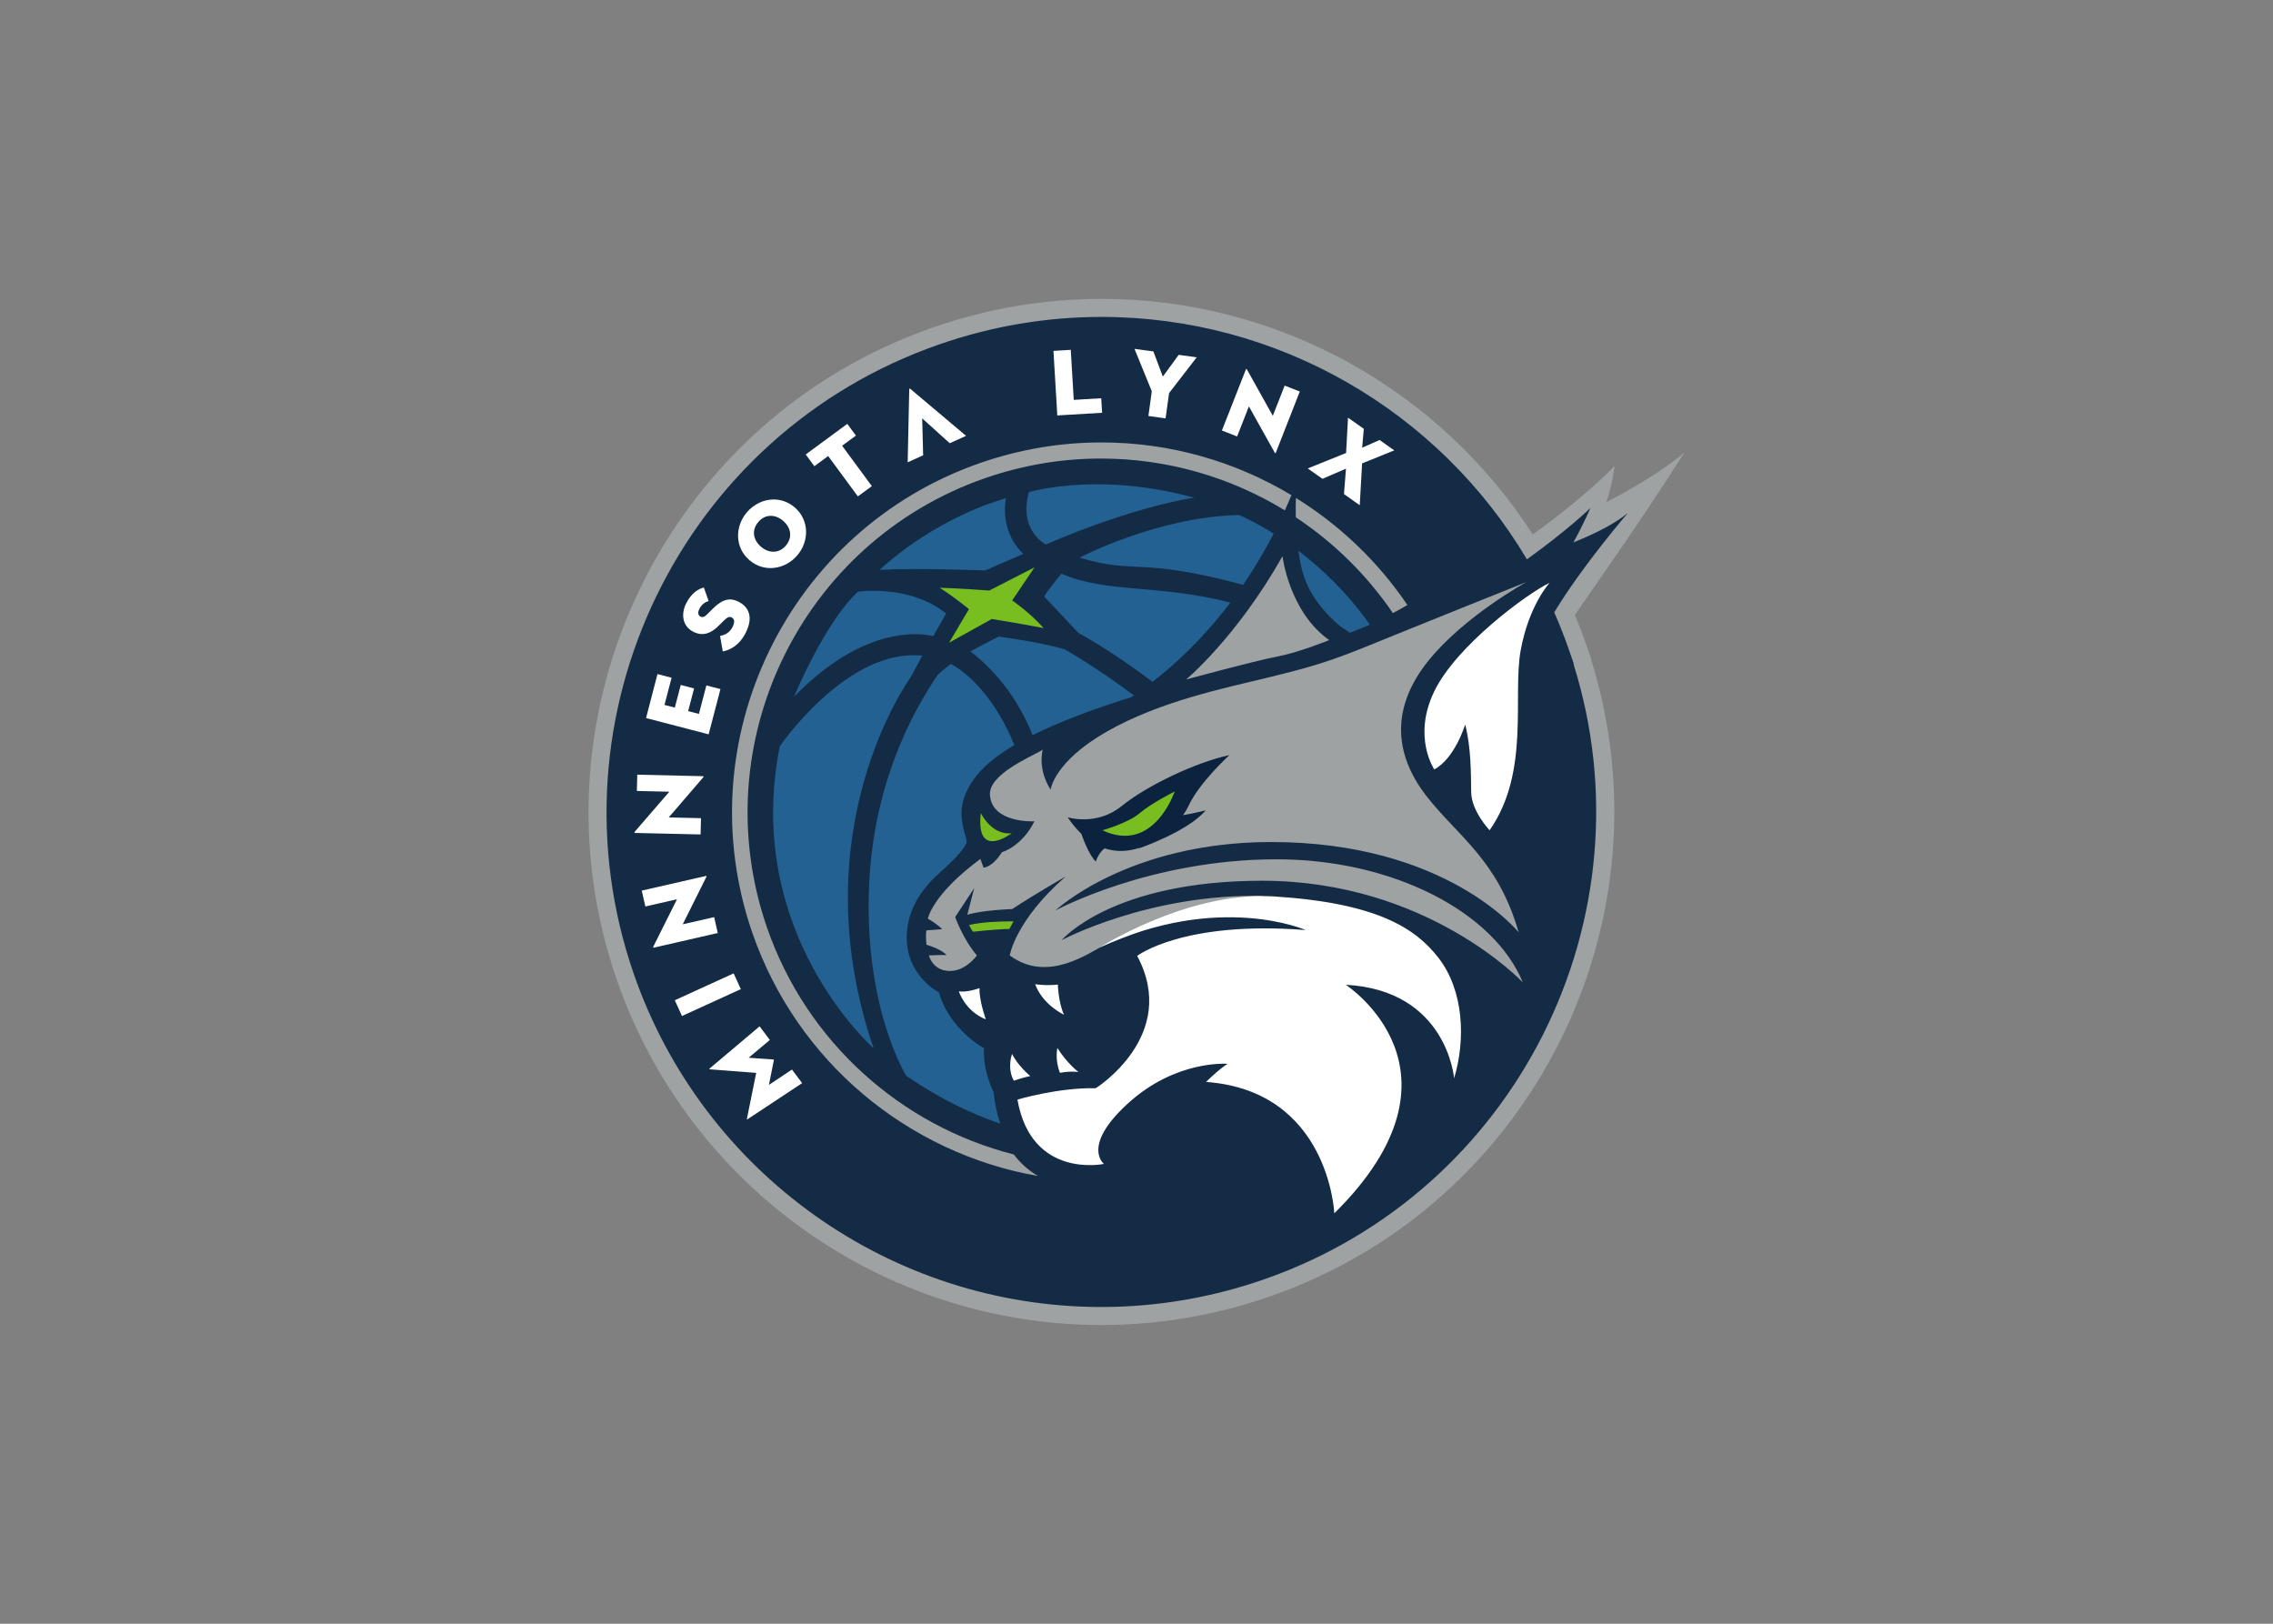 <svg clip-rule="evenodd" fill-rule="evenodd" stroke-linejoin="round" stroke-miterlimit="2" viewBox="0 0 560 400" xmlns="http://www.w3.org/2000/svg"><rect x="0" y="0" width="560" height="400" fill="#808080" stroke="none"/><g fill-rule="nonzero" transform="matrix(1.412 0 0 1.412 143.613 72.193)"><path d="m175.92 63.799-.907-2.625c-.59-1.7-1.245-3.364-1.929-5.01 4.199-6.16 10.416-14.755 19.15-28.388 0 0-3.83 3.583-13.64 8.708.615-1.93 1.111-4.021 1.434-6.31 0 0-5.136 5.405-14.298 11.933-16.216-25.194-44.388-41.09-75.253-41.09-9.976 0-19.85 1.673-29.352 4.973-46.608 16.182-71.365 67.274-55.191 113.89 12.508 35.986 46.48 60.164 84.54 60.164 9.974 0 19.853-1.674 29.36-4.975 45.721-15.878 70.412-65.346 56.052-111.23l.032-.042" fill="#9ea2a2"/><path d="m172.91 64.736-.876-2.532c-.767-2.212-1.623-4.378-2.555-6.495 4.888-8.123 12.842-17.329 12.842-17.329-2.38 1.937-5.727 3.604-9.489 5.12 1.024-1.864 2.021-3.86 2.969-6.003 0 0-3.911 3.806-11.033 8.919-.022.008-.045.015-.068.022-15.34-25.824-43.386-42.274-74.221-42.274h-.001c-9.626 0-19.15 1.614-28.318 4.798-44.975 15.612-68.862 64.912-53.262 109.89 12.066 34.72 44.842 58.045 81.561 58.045 9.625 0 19.154-1.615 28.328-4.799 44.111-15.319 67.931-63.046 54.078-107.31l.032-.041" fill="#0c2340" fill-opacity=".94"/><path d="m90.472 26.062c-7.181 0-14.293 1.203-21.139 3.58-33.571 11.657-51.402 48.458-39.75 82.039 7.772 22.36 27.057 38.38 49.808 42.36-1.605-.96-3.045-2.19-4.193-3.75-19.742-5.03-36.154-19.66-43.058-39.53-11.144-32.12 5.911-67.315 38.019-78.463 6.547-2.275 13.348-3.426 20.219-3.426 11.597 0 22.637 3.261 32.097 9.039.39-.866.78-1.747 1.15-2.65-9.79-5.885-21.19-9.199-33.153-9.199zm33.933 9.681c-.03.961-.05 2.109-.02 3.381 6.63 4.39 12.4 10.052 16.94 16.713.8-.431 1.6-.864 2.37-1.312.06-.033.11-.061.16-.092h.01c-5.13-7.582-11.79-13.932-19.46-18.69zm-2.34 10.176c-8.03 14.204-16.82 21.504-16.82 21.504s11.94-3.257 15.8-3.98c3.86-.725 9.17-2.895 9.17-2.895-7-4.946-8.15-14.629-8.15-14.629zm42.57 4.494s-19.86 7.962-27.34 11.018-10.78 3.941-18.02 5.711c-7.24 1.769-18.58 4.063-27.868 9.371-9.288 5.307-9.795 10.131-9.795 10.131-2.358-3.664-1.383-6.955-1.383-6.955-2.292 1.328-9.451 4.303-9.209 7.883.336 4.985 7.764 4.591 7.764 4.591-2.25 4.471-5.672 5.381-5.672 5.381-1.689 2.697-3.213 2.697-3.213 2.697-.157-.441-.547-1.511-.547-1.511-8.464 6.251-9.168 10.431-9.168 10.431 1.447.76 2.514 1.82 2.514 1.82-.592.05-2.756.21-2.756.21-.181.84 0 2.5 0 2.5 2.836.87 3.498 1.81 3.498 1.81-.603-.06-3.074.06-3.074.06s.603 2.59 3.498 2.71 4.885-2.71 4.885-2.71c-2.413-2.78-3.799-6.7-3.799-6.7l3.332-5.05c-.347 1.28-1.213 4.65-1.213 4.65 2.784-.84 7.834-.99 7.834-.99 4.221-2.77 9.334-5.68 9.334-5.68-8.822 7.7-9.758 13.77-9.758 13.77 6.636 4.95 13.985-.58 16.528-1.81 0 0 8.567-3.38 12.548-4.71 3.98-1.32 15.32-3.86 15.32-3.86-20.027-.48-35.349 7.72-35.349 7.72s8.688-10.37 34.989-10.37c28.83 0 45.48 17.73 45.48 17.73-5.07-12.3-22.68-21.471-42.95-21.471-22.196 0-38.605 8.931-38.605 8.931s12.668-11.946 37.645-11.946c30.64 0 43.19 15.766 43.19 15.766-3.62-12.711-10.78-16.892-16.17-23.889-5.86-7.61-5.87-15.684.4-23.485 6.27-7.802 17.13-13.754 17.13-13.754z" fill="#9ea2a2"/><path d="m90.194 33.366c-7.632-.061-12.375 1.36-12.375 1.36-1.876 6.756 2.959 9.135 2.959 9.135 15.803-6.81 25.877-8.157 25.877-8.157-6.26-1.73-11.881-2.301-16.461-2.338zm-16.363 2.415c-13.346 3.944-22.039 12.517-22.039 12.517 6.522-.376 18.412.098 18.412.098 1.484-.655 6.633-2.899 6.633-2.899-4.354-4.173-3.006-9.716-3.006-9.716zm40.674 2.947c-14.22.282-27.846 7.426-27.846 7.426 9.955 3.016 10.25-.177 28.536 4.752 1.84-2.693 3.64-5.664 5.33-8.938-3.57-2.242-6.02-3.24-6.02-3.24zm10.33 6.232c.15 1.082.34 2.162.6 3.203 1.09 4.478 4.14 7.835 6.75 10.004.58.37 1.12.738 1.65 1.108 1.3-.501 2.44-.97 3.47-1.422-3.97-5.647-8.5-9.872-12.47-12.893zm-41.338 3.99s-2.46 2.924-3.006 4.006c0 0 4.862 5.123 5.961 6.346 0 0 5.419 2.833 12.939 8.529 4.034-3.131 8.874-7.627 13.574-13.828-12.58-3.244-21.7-1.605-29.468-5.053zm-32.304 2.999c-1.919-.039-3.187.146-3.187.146-5.874 5.416-11.162 18.326-11.162 18.326 13.52-13.925 24.275-10.551 24.275-10.551.505-.903 2.252-3.968 2.252-3.968-3.969-3.202-8.978-3.889-12.178-3.953zm21.368 7.982c-.657.281-4.936 2.576-4.936 2.576 5.199 4.095 8.574 9.025 10.842 14.627 4.078-2.039 9.617-4.253 17.238-6.639.145-.095.292-.198.44-.298-7.011-5.222-12.061-8.024-12.061-8.024-3.845-1.217-11.523-2.242-11.523-2.242zm-14.569 3.254c-12.64-.245-23.64 15.894-23.64 15.894-6.508 32.582 16.363 52.672 16.363 52.672-13.019-38.175 6.467-64.703 6.467-64.703.28-.554 2.039-3.787 2.039-3.787-.411-.043-.821-.068-1.229-.076zm6.188 1.531c-.679.452-2.321 1.928-2.321 1.928-2.501 3.875-11.345 16.955-11.968 37.787-.624 20.82 6.537 32.14 6.537 32.14 5.881 4.04 11.457 6.65 16.394 8.35-.543-1.6-.96-3.42-1.17-5.52 0 0-1.871-3.55-1.685-7.67 0 0-5.986-3.18-7.856-9.73 0 0-5.613-2.81-5.613-9.54 0-6.74 5.175-10.79 6.547-12.04 1.372-1.245 3.404-3.26 3.871-4.474.075-.197.029-.51-.07-.909-.239-.678-.418-1.349-.526-2.007-.334-1.529-.501-3.507.467-5.704.981-2.222 2.729-5.064 8.494-8.468-4.589-11.209-11.101-14.143-11.101-14.143z" fill="#236192"/><path d="m96.241 9.734 3.02 7.396-.592 4.32 2.996.413.61-4.407 4.82-6.242-3.14-.432-2.77 3.795-1.647-4.394zm-11.119.171-3.02.184.672 11.264 7.817-.467-.153-2.535-4.795.287zm30.633 3.34c-.04.001-.07.039-.08.086l-4.18 10.649 2.65 1.037 2.06-5.24 4.48 8.015c.11.205.18.175.22.053l4.18-10.666-2.64-1.035-2.07 5.269-4.48-8.027c-.05-.103-.1-.141-.14-.141zm-58.758 3.428c-.034.016-.057.057-.057.119l-.273 12.735 2.699-1.221-.168-6.447 4.811 4.341 2.847-1.287-9.732-8.203c-.047-.043-.093-.052-.127-.037zm76.498 5.067-.33 6.164-6.69 2.693 2.56 1.812 4.11-1.773-.35 4.432 2.75 1.947.41-7.297 5.61-2.269-2.56-1.815-3.04 1.35.29-3.295zm-87.367 1.082-7.252 5.341 1.508 2.047 2.408-1.777 5.185 7.045 2.436-1.795-5.186-7.045 2.411-1.772zm-12.972 13.193c-1.693.039-3.359.84-4.549 2.234-2.111 2.478-2.126 6.155.461 8.362 2.587 2.209 6.23 1.622 8.34-.856 2.112-2.48 2.113-6.17-.471-8.377-1.133-.965-2.464-1.394-3.781-1.363zm-.436 2.851c.76-.017 1.534.289 2.209.866 1.35 1.152 1.713 2.878.487 4.322-1.228 1.439-2.992 1.359-4.342.205-1.353-1.151-1.702-2.871-.473-4.312.616-.722 1.36-1.063 2.119-1.081zm135.97 11.668c-3.98 1.93-16.28 10.98-20.14 18.942s0 13.631 0 13.631c3.62-1.931 5.39-7.842 5.39-7.842 1.05 4.101 1 8.567 1.05 11.846.05 3.278 3.21 6.613 3.21 6.613 7.11-10.135 3.98-23.406 5.42-31.367 1.45-7.962 5.07-11.823 5.07-11.823zm-147.59.838c-.994.24-2.175.984-3.08 2.762-.911 1.791-.727 3.953 1.254 4.963 1.659.84 3.072.255 4.311-.961l1-.984c.564-.555.935-.778 1.363-.557.562.286.555.882.148 1.682-.509 1.007-1.307 1.366-2.164 1.545l.469 2.699c1.149-.199 2.839-.962 3.992-3.229 1.36-2.665.616-4.498-1.232-5.439-1.422-.719-2.732-.527-4.424 1.146l-1.121 1.108c-.411.406-.719.533-1.102.338-.399-.205-.529-.682-.199-1.33.409-.804.973-1.188 1.617-1.383zm-8.088 15.1-1.994 7.672 10.918 2.842 2.063-7.895-2.459-.637-1.297 4.967-1.881-.486 1.035-3.957-2.33-.606-1.031 3.953-1.801-.468 1.238-4.742zm-3.528 17.553-.068 2.841 5.664.129-6.014 6.961c-.151.18-.069.23.029.235l11.438.263.068-2.841-5.627-.129 5.989-6.961c.157-.179.107-.231-.028-.233zm11.943 17.676-11.162 2.55.633 2.77 5.518-1.26-4.112 8.22c-.104.21-.012.24.084.22l11.143-2.55-.631-2.77-5.482 1.25 4.091-8.21c.108-.22.049-.25-.082-.22zm97.649 3.51c-14.5-.27-28.922 8.98-28.922 8.98 20.832-9.73 35.952-3.06 35.952-3.06-21.39-1.68-29.397 4.51-29.397 4.51 7.437 13.91-7.233 23.09-7.233 23.09-6.468-.16-13.658 1.98-13.658 1.98 2.432 13.93 15.092 11.22 15.092 11.22s-4.015-3.08 4.189-10.55c8.397-7.66 17.377-6.91 17.377-6.91-1.81 1.19-3.74 3.16-3.74 3.16 21.47 1.57 22.37 22.92 22.37 22.92 25.16-24.87 2-39.87 2-39.87 17.7.95 18.9 16.32 18.9 16.32 2.01-6.63 1.76-15.25-2.74-21.04-3.99-5.13-10.7-9.57-28.79-10.7-.47-.03-.94-.04-1.4-.05zm-92.778 13.48-10.265 4.69 1.258 2.75 10.265-4.69zm52.606 1.89c1.34 3.63 5.039 5.33 5.039 5.33-.982-2.09-1.076-5.27-1.076-5.27-2.057.25-3.963-.06-3.963-.06zm-9.695.68s-2.182.81-3.618.56c0 0 1.064 3.43 4.711 4.9 0 0-1.218-3.4-1.093-5.46zm-38.381 6.67-8.733 7.37c-.081.08-.03.12.079.13l8.062.62-1.617 7.98c-.03.11-.002.17.103.11l9.53-6.3-1.774-2.37-4.025 2.68.863-4.32c.013-.08-.016-.11-.088-.12l-4.31-.3 3.695-3.1zm51.959 3.78s-.482 2.03.453 4.33c0 0 1.658-.34 3.23-.14 0 0-1.982-1.48-3.683-4.19zm-7.905 1.03s-.935 2.43.299 4.67c0 0 2.003-.67 2.879-.8 0 0-2.179-1.81-3.178-3.87z" fill="#fff"/><path d="m93.982 89.511c4.38-3.548 12.859-7.62 18.825-8.902 0 0-5.328 4.833-7.213 9.01-.198.438-.5.942-.884 1.473 1.777-.293 3.948-.843 3.948-.843-3.176 3.794-11.998 6.767-11.998 6.767.173-.059.367-.157.569-.271-1.947.668-4.07.845-6.207.133-1.142.896-1.536 2.315-1.536 2.315-1.201-1.213-2.231-4.019-2.52-4.854-.813-.781-1.614-1.734-2.392-2.886 0 0 5.031 1.606 9.409-1.942" fill="#0c233f"/><path d="m78.802 47.851-7.901 4.049s-5.676-.422-8.66-.483c2.733 1.732 5.117 3.731 5.117 3.731l-3.461 5.847 7.452-4.132s4.727.755 9.033 1.589c-2.48-2.783-5.483-4.832-5.483-4.832zm24.443 39.119s-4.053 2.018-6.088 3.764c-2.032 1.748-6.519 2.994-6.519 2.994 8.975 4.207 12.607-6.758 12.607-6.758zm-33.818 3.748c-.944 8.347 5.382 3.529 5.382 3.529-3.559.369-5.382-3.529-5.382-3.529zm4.878 18.903c-1.528.01-4.841.11-6.918.64 0 0 .455.98.699 1.16 0 0 3.871-.44 6.328-.48l.711-1.32s-.311-.01-.82 0z" fill="#78be20"/></g></svg>
